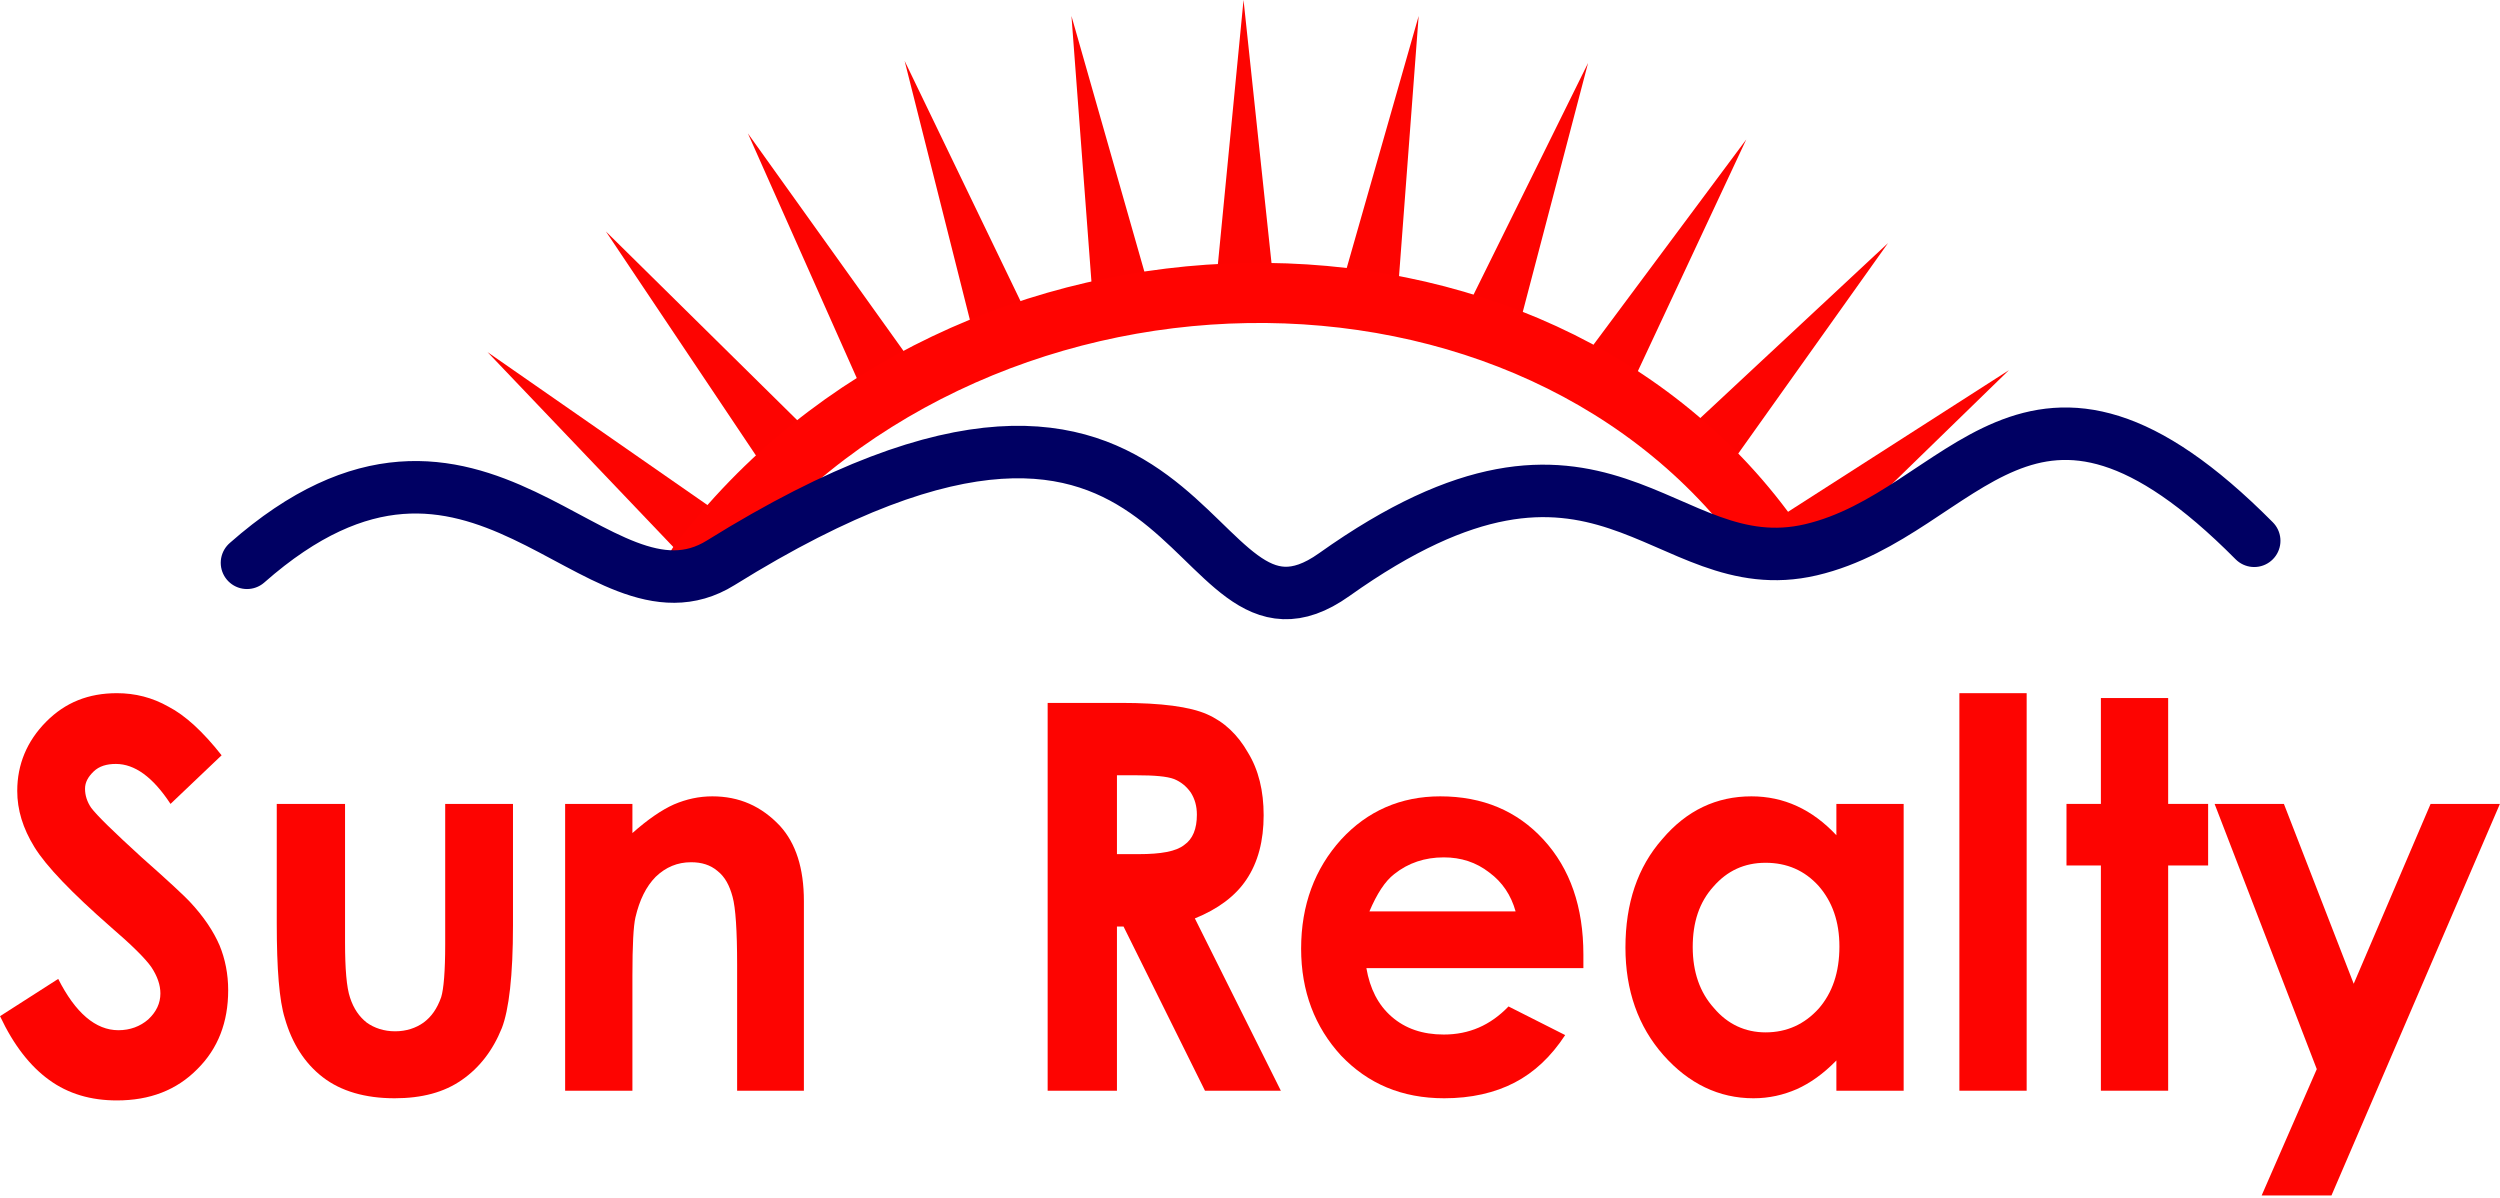 <?xml version="1.0" encoding="UTF-8" standalone="no"?>
<!DOCTYPE svg PUBLIC "-//W3C//DTD SVG 1.1//EN" "http://www.w3.org/Graphics/SVG/1.1/DTD/svg11.dtd">
<svg width="100%" height="100%" viewBox="0 0 620 297" version="1.1" xmlns="http://www.w3.org/2000/svg" xmlns:xlink="http://www.w3.org/1999/xlink" xml:space="preserve" xmlns:serif="http://www.serif.com/" style="fill-rule:evenodd;clip-rule:evenodd;stroke-linecap:round;stroke-linejoin:round;stroke-miterlimit:1.5;">
    <g transform="matrix(1,0,0,1,-28.456,-17.702)">
        <g>
            <path d="M469.84,145.941L526.668,109.506L478.283,156.585L469.84,145.941ZM195.889,153.834L149.361,105.026L204.825,143.596L195.889,153.834ZM447.358,123.961L496.698,77.969L457.588,132.922L447.358,123.961ZM216.211,131.084L178.713,75.098L226.77,122.505L216.211,131.084ZM421.281,106.357L461.526,52.294L432.96,113.346L421.281,106.357ZM241.312,112.308L213.935,50.789L253.18,105.647L241.312,112.308ZM392.456,93.69L422.296,33.324L405.205,98.484L392.456,93.69ZM269.25,98.062L252.802,32.802L282.09,93.512L269.25,98.062ZM361.809,86.389L380.284,21.666L375.216,88.823L361.809,86.389ZM299.225,88.758L294.177,21.666L312.652,86.448L299.225,88.758ZM343.976,84.675L330.35,84.675L336.852,17.702L343.976,84.675Z" style="fill:rgb(253,4,1);"/>
            <g transform="matrix(4.978,0,0,4.967,27.335,17.702)">
                <path d="M34.984,28.192C48.264,10.468 76.808,10.071 88.666,27.238" style="fill:none;stroke:rgb(255,4,1);stroke-width:3px;"/>
            </g>
            <g transform="matrix(4.967,0,0,4.967,28.456,15.702)">
                <path d="M12.331,28.503C23.858,18.348 29.804,32.348 35.986,28.503C60.206,13.439 58.984,34.524 66.618,29.093C80.048,19.539 82.962,29.6 90.42,27.853C98.112,26.052 101.274,16.038 112.552,27.404" style="fill:none;stroke:rgb(0,0,99);stroke-width:2.62px;stroke-linecap:butt;"/>
            </g>
            <g transform="matrix(2.509,0,0,2.679,-318.096,-643.328)">
                <g transform="matrix(1,0,0,1,137.128,347.714)">
                    <g transform="matrix(50,0,0,50,0,0)">
                        <path d="M0.458,-0.621L0.357,-0.531C0.322,-0.581 0.286,-0.605 0.249,-0.605C0.231,-0.605 0.216,-0.601 0.205,-0.591C0.194,-0.581 0.188,-0.571 0.188,-0.559C0.188,-0.547 0.192,-0.535 0.2,-0.524C0.211,-0.51 0.245,-0.479 0.3,-0.432C0.352,-0.389 0.384,-0.361 0.395,-0.35C0.423,-0.322 0.442,-0.295 0.454,-0.269C0.465,-0.244 0.471,-0.216 0.471,-0.186C0.471,-0.127 0.451,-0.078 0.41,-0.04C0.369,-0.001 0.316,0.018 0.251,0.018C0.2,0.018 0.155,0.006 0.117,-0.02C0.08,-0.045 0.047,-0.084 0.02,-0.138L0.135,-0.207C0.169,-0.144 0.209,-0.112 0.254,-0.112C0.277,-0.112 0.297,-0.119 0.313,-0.132C0.329,-0.146 0.337,-0.162 0.337,-0.18C0.337,-0.196 0.331,-0.212 0.319,-0.229C0.307,-0.245 0.28,-0.27 0.239,-0.303C0.161,-0.367 0.111,-0.416 0.088,-0.451C0.065,-0.486 0.054,-0.52 0.054,-0.555C0.054,-0.604 0.073,-0.647 0.111,-0.683C0.149,-0.719 0.195,-0.736 0.251,-0.736C0.287,-0.736 0.321,-0.728 0.353,-0.711C0.386,-0.695 0.421,-0.665 0.458,-0.621Z" style="fill:rgb(253,4,1);fill-rule:nonzero;"/>
                    </g>
                </g>
                <g transform="matrix(1,0,0,1,162.129,347.714)">
                    <g transform="matrix(50,0,0,50,0,0)">
                        <path d="M0.067,-0.531L0.202,-0.531L0.202,-0.275C0.202,-0.226 0.205,-0.191 0.212,-0.172C0.219,-0.152 0.23,-0.137 0.245,-0.126C0.26,-0.116 0.279,-0.11 0.301,-0.11C0.323,-0.11 0.342,-0.116 0.357,-0.126C0.373,-0.137 0.384,-0.152 0.392,-0.173C0.397,-0.188 0.4,-0.221 0.4,-0.271L0.4,-0.531L0.534,-0.531L0.534,-0.306C0.534,-0.213 0.526,-0.15 0.512,-0.116C0.494,-0.074 0.467,-0.042 0.433,-0.02C0.398,0.003 0.354,0.014 0.3,0.014C0.242,0.014 0.194,0.001 0.158,-0.025C0.122,-0.051 0.097,-0.088 0.083,-0.134C0.072,-0.167 0.067,-0.225 0.067,-0.31L0.067,-0.531Z" style="fill:rgb(253,4,1);fill-rule:nonzero;"/>
                    </g>
                </g>
                <g transform="matrix(1,0,0,1,190.634,347.714)">
                    <g transform="matrix(50,0,0,50,0,0)">
                        <path d="M0.067,-0.531L0.2,-0.531L0.2,-0.477C0.23,-0.502 0.258,-0.52 0.282,-0.53C0.307,-0.54 0.332,-0.545 0.358,-0.545C0.411,-0.545 0.455,-0.527 0.492,-0.49C0.523,-0.458 0.539,-0.412 0.539,-0.351L0.539,0L0.407,0L0.407,-0.233C0.407,-0.296 0.404,-0.339 0.398,-0.359C0.392,-0.38 0.383,-0.396 0.368,-0.407C0.354,-0.418 0.337,-0.423 0.316,-0.423C0.289,-0.423 0.266,-0.414 0.246,-0.396C0.227,-0.378 0.214,-0.353 0.206,-0.321C0.202,-0.305 0.2,-0.269 0.2,-0.213L0.2,0L0.067,0L0.067,-0.531Z" style="fill:rgb(253,4,1);fill-rule:nonzero;"/>
                    </g>
                </g>
                <g transform="matrix(1,0,0,1,237.128,347.714)">
                    <g transform="matrix(50,0,0,50,0,0)">
                        <path d="M0.091,-0.718L0.236,-0.718C0.316,-0.718 0.372,-0.711 0.406,-0.697C0.44,-0.683 0.467,-0.659 0.487,-0.626C0.508,-0.594 0.518,-0.555 0.518,-0.51C0.518,-0.463 0.507,-0.423 0.484,-0.391C0.462,-0.36 0.427,-0.336 0.382,-0.319L0.552,0L0.402,0L0.241,-0.304L0.228,-0.304L0.228,0L0.091,0L0.091,-0.718ZM0.228,-0.438L0.271,-0.438C0.315,-0.438 0.345,-0.443 0.361,-0.455C0.378,-0.466 0.386,-0.485 0.386,-0.511C0.386,-0.527 0.382,-0.54 0.374,-0.552C0.365,-0.564 0.354,-0.572 0.341,-0.577C0.327,-0.582 0.302,-0.584 0.266,-0.584L0.228,-0.584L0.228,-0.438Z" style="fill:rgb(253,4,1);fill-rule:nonzero;"/>
                    </g>
                </g>
                <g transform="matrix(1,0,0,1,264.632,347.714)">
                    <g transform="matrix(50,0,0,50,0,0)">
                        <path d="M0.6,-0.227L0.171,-0.227C0.178,-0.189 0.194,-0.159 0.221,-0.137C0.248,-0.115 0.282,-0.104 0.324,-0.104C0.374,-0.104 0.416,-0.121 0.452,-0.156L0.564,-0.103C0.536,-0.063 0.503,-0.034 0.464,-0.015C0.425,0.004 0.378,0.014 0.325,0.014C0.241,0.014 0.174,-0.013 0.121,-0.065C0.069,-0.118 0.042,-0.184 0.042,-0.263C0.042,-0.344 0.069,-0.411 0.121,-0.465C0.173,-0.518 0.239,-0.545 0.317,-0.545C0.401,-0.545 0.469,-0.518 0.521,-0.465C0.574,-0.411 0.6,-0.34 0.6,-0.252L0.6,-0.227ZM0.466,-0.332C0.457,-0.362 0.44,-0.386 0.414,-0.404C0.388,-0.423 0.358,-0.432 0.324,-0.432C0.287,-0.432 0.254,-0.422 0.226,-0.401C0.208,-0.388 0.192,-0.365 0.177,-0.332L0.466,-0.332Z" style="fill:rgb(253,4,1);fill-rule:nonzero;"/>
                    </g>
                </g>
                <g transform="matrix(1,0,0,1,296.639,347.714)">
                    <g transform="matrix(50,0,0,50,0,0)">
                        <path d="M0.46,-0.531L0.593,-0.531L0.593,0L0.46,0L0.46,-0.056C0.434,-0.031 0.408,-0.014 0.382,-0.003C0.355,0.008 0.327,0.014 0.296,0.014C0.228,0.014 0.168,-0.013 0.118,-0.066C0.068,-0.119 0.043,-0.186 0.043,-0.265C0.043,-0.347 0.067,-0.414 0.116,-0.466C0.164,-0.519 0.223,-0.545 0.292,-0.545C0.324,-0.545 0.354,-0.539 0.382,-0.527C0.41,-0.515 0.436,-0.497 0.46,-0.473L0.46,-0.531ZM0.32,-0.422C0.278,-0.422 0.244,-0.407 0.217,-0.378C0.189,-0.349 0.176,-0.312 0.176,-0.266C0.176,-0.22 0.19,-0.182 0.218,-0.153C0.245,-0.123 0.28,-0.108 0.32,-0.108C0.362,-0.108 0.397,-0.123 0.425,-0.152C0.452,-0.181 0.466,-0.219 0.466,-0.267C0.466,-0.313 0.452,-0.35 0.425,-0.379C0.397,-0.408 0.362,-0.422 0.32,-0.422Z" style="fill:rgb(253,4,1);fill-rule:nonzero;"/>
                    </g>
                </g>
                <g transform="matrix(1,0,0,1,329.147,347.714)">
                    <g transform="matrix(50,0,0,50,0,0)">
                        <rect x="0.053" y="-0.736" width="0.133" height="0.736" style="fill:rgb(253,4,1);fill-rule:nonzero;"/>
                    </g>
                </g>
                <g transform="matrix(1,0,0,1,341.634,347.714)">
                    <g transform="matrix(50,0,0,50,0,0)">
                        <path d="M0.083,-0.727L0.216,-0.727L0.216,-0.531L0.295,-0.531L0.295,-0.417L0.216,-0.417L0.216,0L0.083,0L0.083,-0.417L0.015,-0.417L0.015,-0.531L0.083,-0.531L0.083,-0.727Z" style="fill:rgb(253,4,1);fill-rule:nonzero;"/>
                    </g>
                    <g transform="matrix(50,0,0,50,14.99,0)">
                        <path d="M0.008,-0.531L0.145,-0.531L0.283,-0.198L0.435,-0.531L0.572,-0.531L0.239,0.194L0.101,0.194L0.21,-0.04L0.008,-0.531Z" style="fill:rgb(253,4,1);fill-rule:nonzero;"/>
                    </g>
                </g>
            </g>
        </g>
    </g>
</svg>
